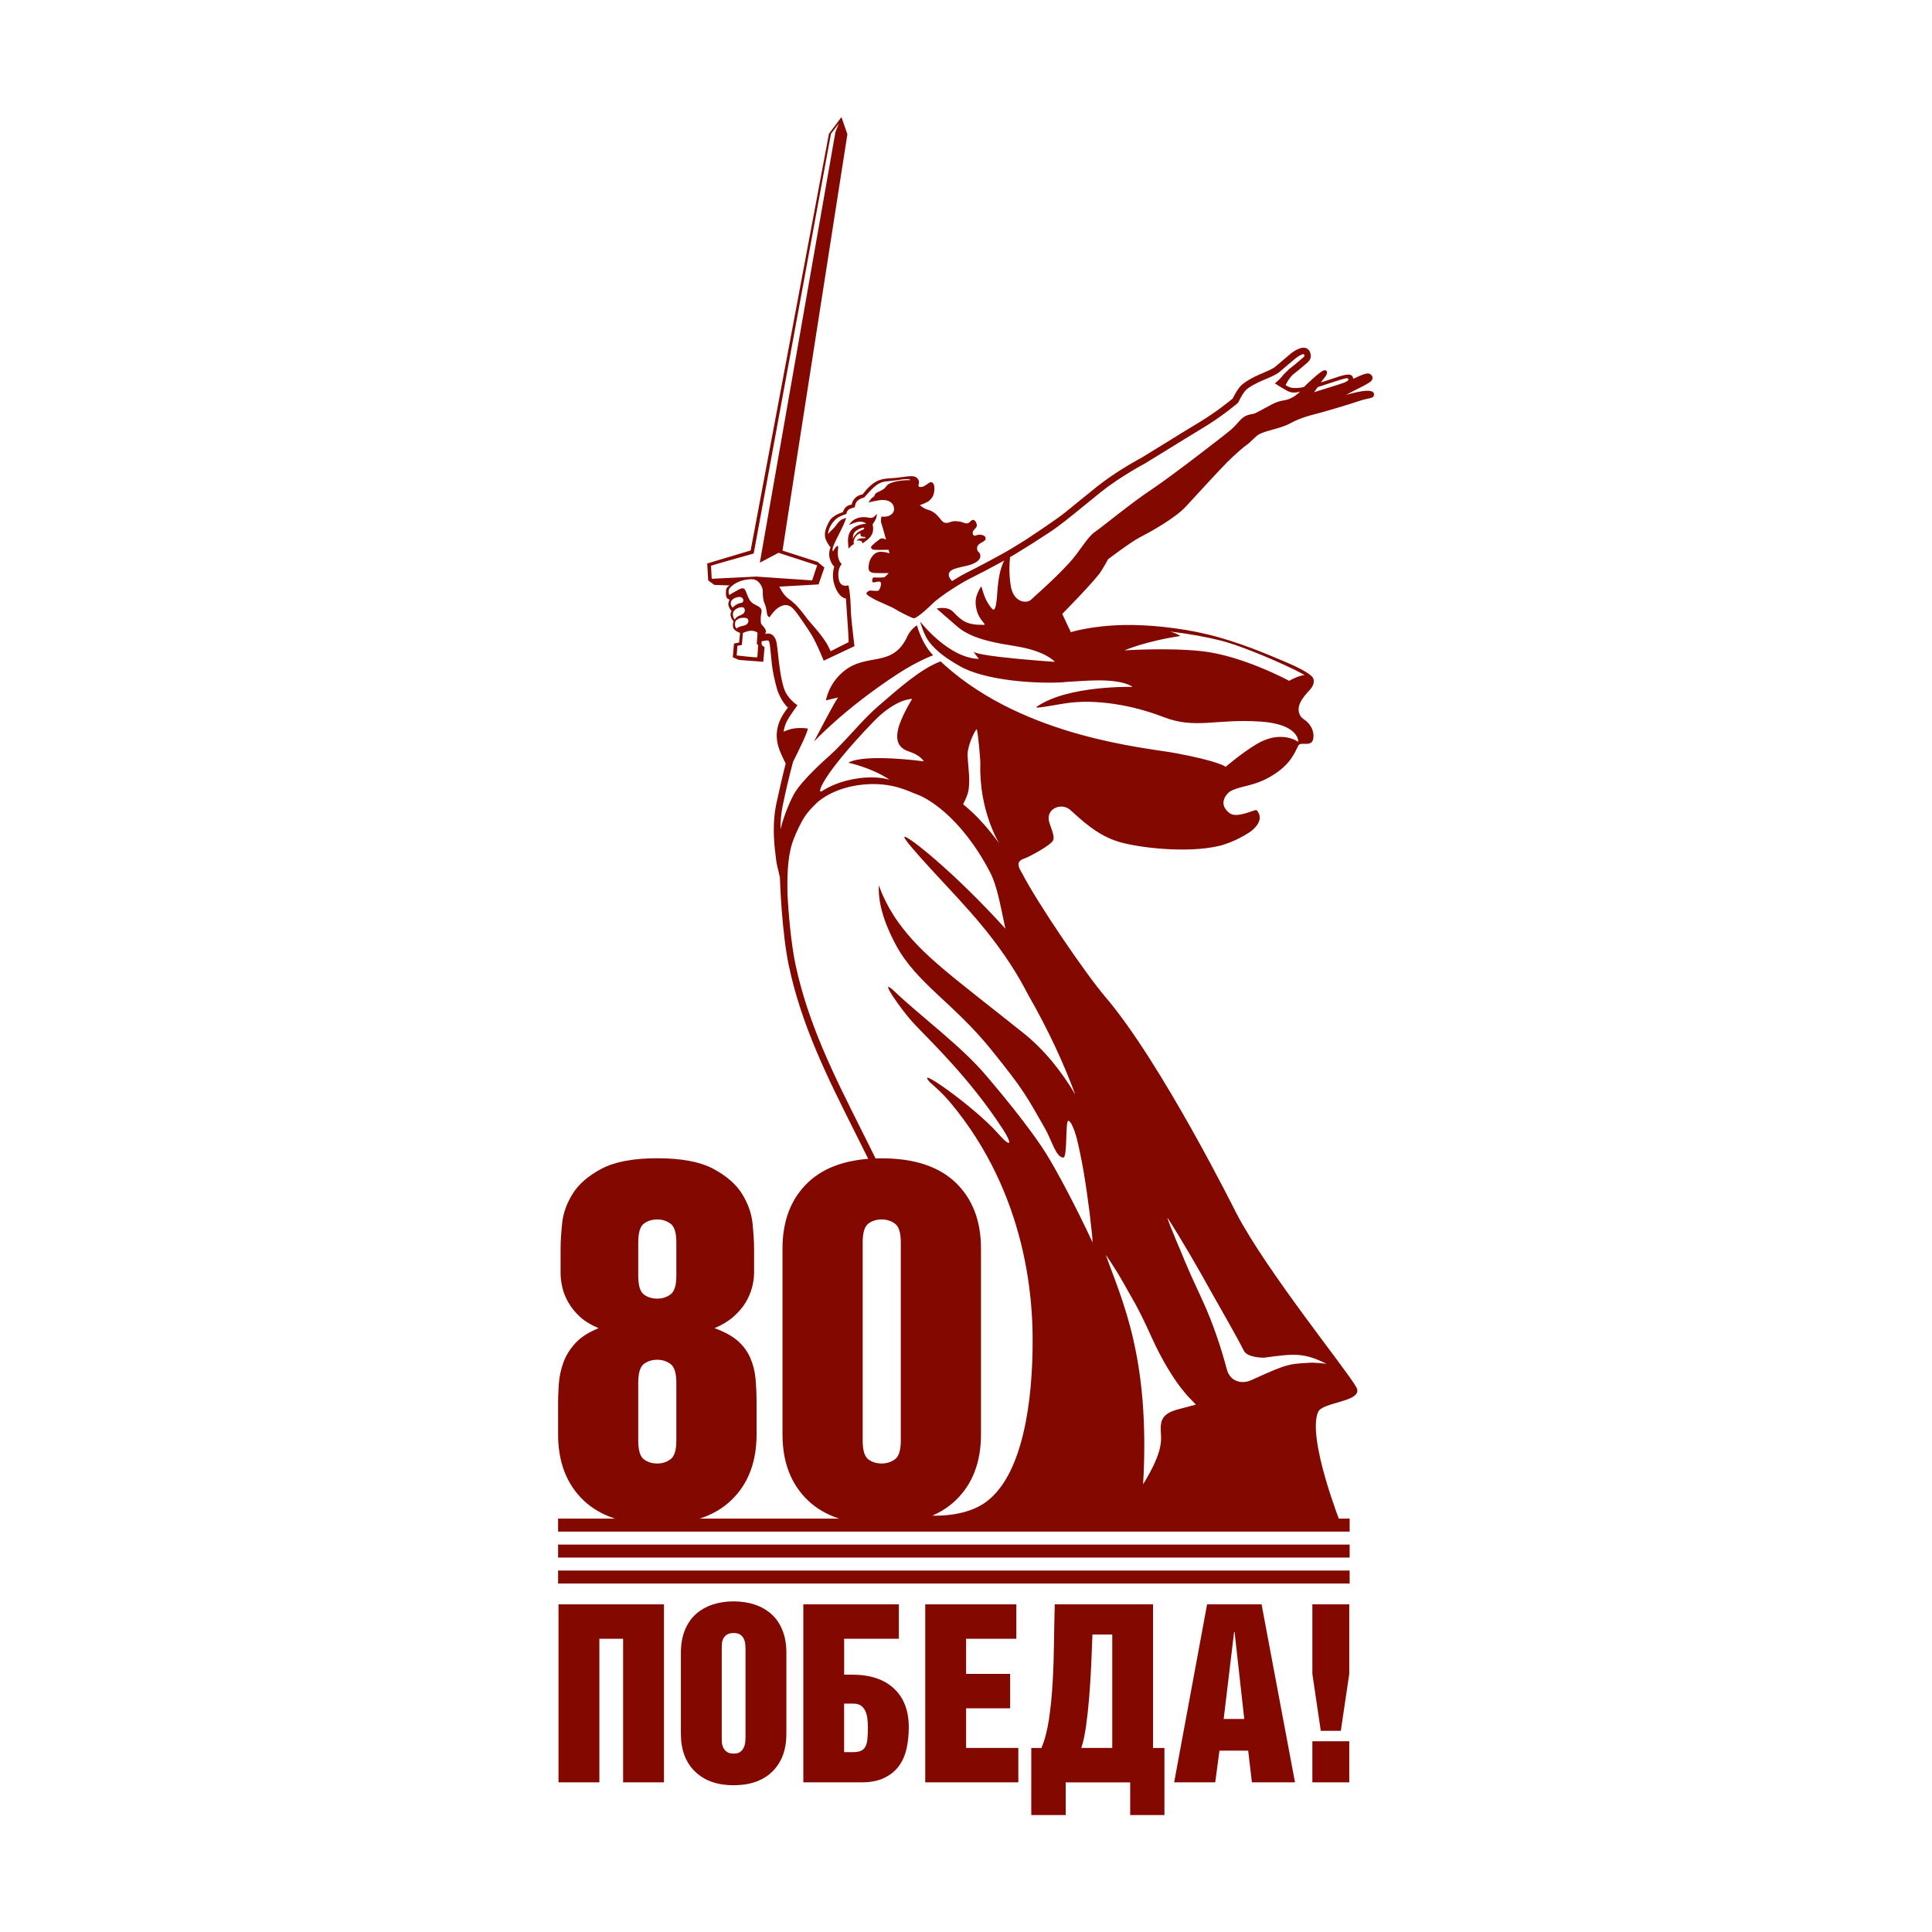<?xml version="1.0" encoding="UTF-8"?><svg id="Layer_2" xmlns="http://www.w3.org/2000/svg" viewBox="0 0 512 512"><defs><style>.cls-1{fill:none;}.cls-1,.cls-2{stroke-width:0px;}.cls-2{fill:#830800;}</style></defs><g id="Layer_1-2"><rect class="cls-1" width="512" height="512"/><polygon class="cls-2" points="147.9 402.45 147.9 403.19 147.9 405.89 357.67 405.89 357.67 403.19 357.67 402.45 147.9 402.45"/><polygon class="cls-2" points="147.9 409.33 147.9 410.07 147.9 412.77 357.67 412.77 357.67 410.07 357.67 409.33 147.9 409.33"/><polygon class="cls-2" points="147.9 416.21 147.9 416.95 147.9 419.65 357.67 419.65 357.67 416.95 357.67 416.21 147.9 416.21"/><path class="cls-2" d="M356.78,104.61c.84-.45,1.6-.84,1.89-.99,1.14-.57,2.15-1.07,2.68-1.36,1.65-.92,2.13-1.15,2.34-1.81.17-.55-.12-1.11-.75-1.4-1.03-.48-4.3,1.43-4.31,1.34-.08-.62-.43-1.11-1.23-1.12-.94-.01-2.13.35-3.86.94-1.58.54-3.16,1.03-3.52,1.13.88-1.05,1.14-1.46,1.14-1.46,0,0,.84-.96.4-1.57-.12-.16-.42-.26-.77-.14-.75.27-2.12,1.45-4.44,3.61-.29.27-.42.49-.87.8-.88.23-2.5.38-3.35.14-.68-.19-1.12-.44-1.43-.68.04-.05.96-2.1,2.37-3.12.9-.65,3.38-2.79,3.6-3,.86-.89.72-1.6.65-2.08-.08-.57-.4-1.09-.84-1.4-1.5-1.04-4.09,1.01-4.38,1.24-.59.48-3.3,2.78-4.15,3.52-.61.53-2.38,1.28-3.54,1.78l-.69.29c-1.46.63-3.3,1.58-4.65,2.74-.92.8-2.04,2.84-2.39,3.61-.76.64-4.34,3.56-8.66,6.17-3.27,1.97-6.75,4.12-9.77,5.99-2.25,1.39-4.24,2.62-5.64,3.47-.27.14-6.62,3.51-11.87,7.69-1.6,1.27-3.15,2.54-4.64,3.76-1.24,1.01-2.39,1.95-3.5,2.84-3.1,2.55-10.11,7.02-10.88,7.58-1.03.65-2.11,1.32-3.35,2.07-3.31,2.01-10.3,5.66-12.24,6.6-.77.37-2.13,1.14-3.64,2.09-.05.03-.11.06-.15.09l-.04.02c-.4-.42-.78-1.01-.84-1.36-.3-1.86,2.29-2.08,5.04-2.77,1.84-.46,3.33-1.36,3.31-2.49,0-1.05-.63-.89-.82-1.65-.45-1.78,1.86-1.93,2.17-2.76.11-.28.06-.87-.67-1.11-.73-.24-1.09-.2-2.1.1-.53.15-.92-.83-.29-1.5.63-.68.92-.89.71-1.63-.29-1.02-.91-1.18-1.3-.94-.39.24-.71.92-1.48.82-.78-.1-1.12-.57-3.07-.58-1.15,0-2.07,1.01-3.2.05-.68-.58-1.58-2.42-3.64-3.01-1.57-.44-2.33-1.31-2.33-1.31,0,0,1.92-.61,2.52-1.21,1.12-1.13,1.03-1.43,1.23-2.21.08-.33.39-2.82-.99-2.63-.35.05-1.55,1.21-2.33,1.26-.78.05-.9-.2-.78-.63.26-.94-.02-1.47-.67-1.94-.89-.65-3.33-.05-5.42.16-2.07.21-3.67,0-5.6,1.24-1.67,1.06-3.15,3.14-3.15,3.14,0,0-1.48.1-2.39,1.44-.46.68-.47,1.26-.47,1.26,0,0-1.38.05-2.03,1.25-.36.65-.34.75-.34.75,0,0-2.65.72-3.56,2.36-.99,1.78-1.68,3.52-.8,5.26.73,1.45,1.1,1.65,1.1,1.65,0,0-.61,1.42-.25,2.86.4,1.62,1.12,2.15,1.23,2.3-.11.37-.75,2.42.03,4.79,1.2,3.66,3.06,3.66,3.06,3.66,0,0,.28,4.39.48,7.05.2,2.66.24,4.52.24,4.52-.04-.01-4.77,2.41-4.77,2.41,0,0-.63-1.39-1.1-2.15-1.81-2.91-4.33-5.37-5.39-6.83-1.06-1.45-2.48-3.2-3.37-3.89-.2-.22-.56-.54-1.19-.96-1.53-1.02-2.55-3.29-2.55-3.29l10.4-.59,1.55-4.48-1.82-1.5-9.28-2.98c1.59-10.52,17.19-110.35,17.19-110.35l-1.58-4.55v.03s-.05.03-.05.03v.02s-3.26,4.35-3.26,4.35l-20.75,110.43-11.51,3.45.26,4.49,1.57,1.15.04.04,4.09.14c-.37.2-.89.57-.96,1.22-.07.65-.12,1.88.33,2.22.45.33.63.31.63.31,0,0-.59.86-.26,1.78.33.92.78,1.25.78,1.25,0,0-.51.57-.2,1.51.31.94.7,1.18.7,1.18,0,0-.47,1.37.1,2.08.57.7,1.63,1.02,1.63,1.02l-.26,2.55-1.35.27-.32,3.66,1.64.69,6.44.49.34-3.85s-.59-.4-.7-.6c-.11-.21-.11-.6-.08-.96.3-.07.84-.18,1.34-.24.36-.04.55.03.68.39.29,1.12.45,3.76.68,5.77.27,2.49.86,4.83,1.5,7.11.04.13,1.13,3.1,2.77,4.5-.44.59-1.08,1.48-1.56,2.32-2.41,4.23-1.22,7.87-.18,10.1.34.81.73,1.61,1.15,2.42-.77,2.97-2.13,8.91-2.56,11.04-.9,4.5-.64,9.31-.15,13,.12,1.4.34,2.82.7,4.1.22,1.03.4,1.75.47,2.02.04,1.32.53,14.82,2.39,23.51,3.39,15.89,10.22,29.53,17.46,43.96,8.66,17.28,17.61,35.14,21.62,58.76,3.01,17.75-3.17,43.35-3.23,43.6l-.27,1.09h1.83c-.06.02-.12.03-.18.04,0,0,31.12.17,60.15.33l46.29.27h0s.08-.02.12-.02c1.29,0,2.17.01,2.54.01,0,0-9.04-22.81-6.1-29.83,1.17-2.79,12.28-2.67,10.14-6.6-2.36-4.33-23.65-30.54-31.74-46.01-.23-.43-19.91-40.02-34.74-57.38-5.28-6.18-18.19-25.14-22.19-32.99-1.84-2.87-.28-3.37.94-3.82,1.14-.42,6.9-3.45,7.41-4.78.5-1.33-1.05-4.05-1.2-5.43-.34-3.18,3.58-4.44,5.68-2.59,2.92,2.58,7.09,6.77,13.05,8.52,5.14,1.51,17.92,3.05,26.38,1.05,4.01-.95,8.02-3.43,8.92-4.23,2.05-1.82,2.47-3.65,1.09-5.25-.34-.39-5.21,2.39-7.27.73-3.39-2.74-.17-5.44.13-5.63,2.28-1.43,5.47-1.32,9.47-3.29,4.3-2.12,6.23-4.65,6.78-5.47,1.72-2.54,1.67-3.34,2.16-3.73.75-.6,3.11.51,3.64-1.24.31-1.04.21-2.7-1.05-4.24-1.08-1.31-2.07-1.29-2.58-2.77-.89-2.56,1.85-5.15,2.93-6.39.96-1.11,1.13-2.3.71-3h0s-.23-1.33-7.77-4.46c-3.9-1.62-11.52-4.99-20-7.06-7.8-1.9-16.32-2.62-21.99-2.53-9.07.15-14.41,1.91-14.41,1.91l-2.28-4.84s8.76-8.87,10.26-11.27c1.51-2.4,1.86-3.2,1.86-3.2,0,0,5.95-4.53,8.34-5.77,2.4-1.24,9.32-4.97,12.34-8.26,3.02-3.28,8.79-9.58,10.92-11.72,2.13-2.13,4.52-4.17,5.32-4.7.8-.53,2.16-2.12,2.98-2.6,1.98-1.16,5.68-1.5,8.43-3.01,2.75-1.51,5.58-2.16,6.53-2.41,2.35-.61,8.59-2.43,11.64-3.47,2.76-.94,3.92-.57,4-1.68.16-2.29-6.41-.17-7.33.02M309.48,322.86c3.42,5.28,7.65,12.53,12.11,20.59,1.59,2.86,5.73,9.94,8.05,14.52.92,1.81,5.02,1.88,5.54,1.81,7.79-1.07,10.38-1.35,16.36,1.65.02,0-2.95-.41-4.65-.28-4.08.31-5,.04-11.07,2.71-.87.38-2.54,1.14-4.24,1.9-2.57,1.16-5.61.33-6.45-2.85-1.23-4.64-3.4-11.73-6.59-18.58-5.04-10.82-4.47-10.16-6.69-15.24-.37-.86-2.9-7.01-2.39-6.22M297.55,339.67c2.5,4.59,3.7,5.97,7.88,15.24,2.27,5.03,5.22,9.91,7.48,12.83.72.92,1.33,1.63,1.8,2.19l2.22,2.3-5.2,1.39c-.17.06-.35.11-.54.18-3.77,1.24-3.64,3.56-3.56,5.73.09,2.09.72,5.01-4.69,13.81,1.95-33.73-5.73-48.93-9.9-60.82,0,0,2.81,4.06,4.49,7.16M188.61,153.38c-.05-.65-.15-2.7-.18-3.46.42-.18,11.31-3.23,11.31-3.23l20.47-111.23,2.08-2.73-.89,2.23-20.04,114.16,4.96-2.62,10.23,3.32-1.33,3.99-14.79-1.01-11.82.58ZM193.71,160.32c-.41-1.6,1.52-2.06,2.02-2.11.33-.03.83.01,1.12.42.12.17.22.52.02.86-.21.38-.62.27-1.05.42-.82.3-1.37.82-1.66,1.12-.22-.2-.42-.57-.46-.71M194.29,163.31c-.49-1.68,1.5-2.33,1.9-2.36.32-.02.84-.16,1.09.34.11.22.34,1.09-.68,1.57-.98.46-1.29.55-1.63.96-.08.1-.22.31-.21.37-.19-.14-.33-.32-.48-.87M195.22,166.62c-.16-.19-.4-.52-.43-.9-.1-1.09.39-1.38.39-1.38,0,0,.64-.69,2.07-.62.96.04,1.08.47,1.08.87,0,.55-.55,1.1-1.25,1.22-.68.11-1.84.47-1.86.81M200.67,174.18c-.08.15-5.43-.48-5.43-.48l.18-2.55,1.19-.23.27-3.19c.38-.15.96-.37,1.24-.44,1.71-.46,2.63.39,2.63.39l-.2,2.99.35.24s-.12,3.03-.24,3.27M271.53,261.86s.02.05.04.07c.31.62.64,1.23.98,1.83,5.27,9.19,9.32,18,12.4,26.28-3.7-6.22-8.24-11.88-13.71-16.25-18.99-15.16-26.71-20.45-33.13-29.31-3.71-5.12-5.2-9.88-5.2-9.88-.24,4.17,1.07,9.46,4.6,15.98,5.38,9.94,15.29,15.37,25.03,27.42,9.05,11.2,9.49,12.51,14.42,21.1,1.76,3.07,2.89,7.67,4.84,7.67,1.12,0,.49-9.94,1.33-9.75.49.11.8.81.99,1.2,1.04,2.14,1.52,4.61,2.02,6.92.75,3.47,1.32,6.98,1.84,10.49.54,3.7,1,7.41,1.38,11.13.04.45.09.9.13,1.34.03.36-.03.97.12,1.3-4.45-9.61-9.23-18.47-11.73-22.63-4.9-8.17-14.65-19.48-16.41-21.58-6.58-7.87-17.34-15.73-24.3-22.35-5-4.76,1.69,4.83,4.87,8.25,4.5,4.82,14.84,14.49,23.7,28.12,2.51,3.86,2.37,5.28-1.19,1.24-6.19-7.04-22.67-18.68-18.07-13.59,0,0,2.9,2.39,5.25,5.19,20.77,24.69,21.92,53.3,21.92,62.82.09,15.53-2.34,36.77-13.1,43.68-5.7,3.65-13.65,3.09-13.65,3.09,1.15-5.13,5.72-27.24,3.01-43.23-4.05-23.88-13.06-41.86-21.78-59.25-7.18-14.33-13.97-27.86-17.31-43.53-1.21-5.7-1.83-13.51-2.13-18.49-.06-4.09-.12-9.3,1.24-13.64.4-1.28,1.52-3.98,2.78-6.19,1.26-2.21,2.83-3.62,3.71-4.5.95-.95,5.13-4.25,12.52-4.91,7.6-.69,11.96,1.89,14.24,2.7,2.21.78,11.34,5.51,19.21,20.58,1.87,3.58,2.76,8.97,4.05,14.92-13.96-15.39-26.31-25.03-26.77-24.31-.52.81,14.3,16.21,15.45,17.65.67.84,9.99,10.39,16.42,22.43M240.83,199.13c3.33,1.12,3.96,2.63,3.96,2.63,0,0-15.64-2.15-19.98.37,0,0,6.06,1.24,10.92,4.49-.36-.06-3.25-1.04-8.19-.37-4.76.65-7.91,2.25-9.75,3.43-1.4.9-.21-3.97,13.6-18.34,6.03-6.27,10.34-6.12,10.34-6.12,0,0-2.98,4.8-3.72,8.02-.64,2.8-.1,4.91,2.81,5.9M256.73,204.42c-.13-1.33-.21-3.15-.29-3.84-.29-2.46,1.78-6.85,2.4-7.34.35.76.99,8.09.96,9.17-.38,12.48,4.99,21.08,4.99,21.08-5.73-7.81-9.44-10.07-9.57-10.4.35-.57,1.34-2.48,1.51-4.12.19-1.77.13-3.22,0-4.55M312.82,168.56c-.64-.47-1.6-.86-2.73-1.2,5.14.61,9.84,1.48,13.68,2.46,3.74.95,11.61,3.96,19.4,7.71.5.24,1.72.9,2.57,1.35-1.87.22-4.1,1.54-4.1,1.54,0,0-12.37-6.69-23.18-7.86-8.94-.97-20.45-.2-20.45-.2,0,0,5.35-2.4,14.82-3.81M282.09,180.75c2.89-.19,6.02-.39,8.1-.43,7.99-.17,9.91,1.72,9.91,1.72,0,0-17.11-.48-25.33,5.24-.95.66,3.77-.28,7.35-.86,8.35-1.34,18.34.55,26.23,3.61,8.47,3.28,13.81.41,25.61,1.19,10.49.69,10.09,5.38,10.09,5.38,0,0-4.46-3.32-11.01.58-3.98,2.38-8.22,6.03-8.22,6.03,0,0-1.76-1.5-13.54-3.67-7.48-1.38-39.39-4.05-60.8-23.16-.45-.4-.85-.78-1.22-1.11-5.4,2.04-11.25,7.34-16.42,11.78-4.62,3.98-8.55,9.21-13.21,13.4,0,0-7.18,6.22-9.29,10.11-.49.9-2.38,4.68-3.51,9.2,0-2,.15-4.06.55-6.04.44-2.17.87-4.08,1.25-5.72.47-2.04,1.04-4.26,1.54-6.12,1.24-2.47,4.36-8.76,3.83-8.83-1.1-.14-2.88-.25-4.51.19-.73.2-1.33.43-1.82.66.13-1.01.45-2.08,1.1-3.22.73-1.27,2.57-3.79,2.57-3.79,0,0-2.73-1.62-3.66-4.71-.83-2.77-1.23-6.36-1.51-8.97-.24-2.2-.37-3.27-.63-3.8-.45-.9-1.05-1.69-2.4-1.49-.13.02-.27.04-.42.07.14-.19.26-.37.27-.51.03-1.08-1.21-1.78-1.32-2.31-.13-.64-.09-1.91.08-2.6.57-2.32-2.04-1.71-3.16-3.68-1.07-1.89-.84-3.73-2.75-2.68-.72.39-2.03,1.1-2.57,1.49-.52-1.42.04-1.93,1.14-2.78h0s0,0,0,0c.23-.15.51-.33.68-.42,1.52-.85,3.77-1.13,4.71-.94,1.47.3,2.39,2.17,2.35,3.15-.04.99.03,2.23.5,3.3.47,1.06.51,2.17.63,2.76.12.59.63.83.63.83,1.38-1.95,2.34-2.89,4.01-3.25.93.06,1.7-.14,3.63,2.65.37.54,2.25,3.14,3.58,5.34,1.34,2.21,3.16,6.75,3.16,6.75l8.15-3.85s-.93-7.57-.96-9.35c-.08-4.64-.63-6.77-.63-6.77,0,0-1.03.27-1.55-.06-.22-.14-.75-.33-.99-1.46-.59-2.8.75-4.12.75-4.12-.8-.7-1.23-2.2-.95-4.12.2-1.37-.76-.42-1.34.78-.2-.28-.19-.76.05-1.36,1.03-2.58,2.54-4.85,3.43-7.51,0,0-.54.13-1.05.34-.5.21-1.15.88-1.76,1.78-.42.62-1.43,1.35-1.98,2.16-.02-.08-.02-1.93,1.92-3.86.92-.92,2.91-1.48,2.91-1.48,0,0,.09-.96.86-1.31.57-.26,1.39-.49,1.39-.49,0,0,.06-1.23.77-1.76.71-.53,1.11-.66,1.68-.78,1.53-1.65,3.28-4.05,5.68-4.27,1.81-.16,3.64-.4,4.47-.55.22-.04,1.91-.28,2.13.19-1.45-.01-3.25.07-4.94.67-1.39.49-1.44,1.02-1.83,1.41-.39.39-1.21.82-1.6.97-.39.15-.82.39-1.02.73-.19.34-.1.53-.58.78-.49.24-1.12,1.37-1.12,1.37,0,0,2.51-.71,3.87-.67,1.84.04,2.95,1.06,2.89,2.57-.03.82-1.03,2.12-3.34,1.82,0,0-.29,1.01-.06,1.69.21.63.65,2.16.87,2.99.04.15.08.31.13.47.01.05.02.09.02.09,0,0,0,0,0,.01.08.25.16.49.23.7.16.48-.93-.76-1.87.22l-.95.72c-.46.41-1.29,1.05-1.13,1.38.16.32.35.48.81.54.42.05,2.7.05,3.37,0,.16.01.33.02.49.03,0,0,0,0,0,0-.02,0,.07.4.19.96-.82-.46-2.36-.48-2.4-.45-.44-.01-.82.14-1.23.35-.69.36-1.49,1.47-1.74,2.59-.46,2.11-.01,2.8,2.39,2.68,0,0,.01.01.02.01,1.12.05,1.67,0,2.53,0,.07,0,.15,0,.23-.02-.54.77-1.21,1.16-1.21,1.16,0,0-.54.02-.77.03-1.5.1-2.13-.15-2.23.15-.78,2.34,1.69.21,2.13,1.21.19.44-.11,1.41-.48,2-.31.49-2.21-.12-2.73.21-1.15.72-.57,1.03,1.27,2.08,1.3.74,4.9,2.16,5.68,2.69.78.53,4.7,2.57,5.09,2.47,1.23-.32,4.61-3.61,4.71-3.71,2.19-2.22,8.09-5.84,9.9-6.72,1.47-.71,5.8-2.95,9.29-4.89-.71,1.31-1.46,3.55-1.77,7.41-.26,3.52-.46,6.56-1.52,5.34-2.65-3.03-2.5-6.54-3-5.66-1.34,2.35-1.5,3.61-1.16,5.48.61,3.43,3.11,4.48,1.95,4.49-4.28.05-5.62-.89-8.05-3.44-1.55-1.62-4.38-.87-4.38-.87,0,0,2.4,2.13,5.57,4.85,4.06,3.47,11.04,4.39,15.67,5.17,7.79,1.3,10.1,4.1,10.1,4.1,0,0-19.92-1.33-21.6-2.69l1.45,1.91c-8.14-.23-15.57-9.91-15.57-9.91,0,0,.91,3.51,2.4,5.41,2.11,2.7,4.81,4.5,8.07,6.39,6.7,3.88,20.37,4.77,27.75,4.28M340.66,106.03c-1.64.23-2.5.58-3.43,1.05-2.52,1.3-4.48,2.51-5.1,2.6-3.22.46-3.19,1.72-5.77,4.08-1.06.98-16.33,12.78-21.21,15.98-4.88,3.19-13.93,10.56-14.91,11.18-2.07,1.32-3.93,5.03-6.82,8.19-4.42,4.83-9.76,9.35-10.22,9.84-.95.98-4.63.96-5.36-3.81-.51-3.35-.32-6.13-.16-7.51.59-.34,1.14-.66,1.61-.94,3.42-2.08,5.64-3.51,9.05-5.75,2.44-1.61,5.43-4.05,8.89-6.87,1.48-1.21,3.03-2.48,4.62-3.75,5.11-4.07,11.53-7.47,11.63-7.53,1.45-.88,3.44-2.11,5.7-3.5,3.01-1.86,6.49-4.01,9.76-5.98,4.98-3.01,8.88-6.33,9.04-6.47l.24-.32c.54-1.22,1.48-2.65,1.87-3.06.92-.96,3.11-2.04,4.35-2.57l.68-.29c1.42-.6,3.19-1.35,4.01-2.07.84-.74,3.52-3.01,4.11-3.49.76-.62,1.92-1.31,2.26-1.16.02.02.49.24-.07.8-.03.02-2.54,2.19-3.37,2.79-.4.29-.75.63-1.07.98-.33.3-.64.59-.86.86-1.44,1.81-2.37,2.21-2.22,2.32,1.28.88,3,1.81,3,1.81,1.25.81,2.66.65,3.63.32-1.13,1.23-2.85,2.1-3.86,2.24M348.23,103.94c.43-.48.56-.84,1-1.36,0,0,2.72-.9,4.12-1.35,3.56-1.15,3.84-1.14,3.98-.77.17.42-.73.79-1.2.97-1.18.45-7.14,2.26-7.9,2.51M240.48,168.6c-3.94,8.6-10.79,4.18-16.99,9.38-4.01,3.36-4.6,7.63-4.6,7.63,0,0,1.72-.44,3.24-.78-.73.66-6.23,11.38-6.39,11.64-.16.27,7.68-8.45,22.26-17.94,5.24-3.41,9.3-4.88,9.3-4.88-3.04-3.04-4.3-7.94-4.3-7.94,0,0-1.65,1-2.52,2.89M228.03,141.32c-.08,1.03.39.87,1.4,1.02-.08.1-.16.2-.24.3-.38.02-.77-.03-1.15.06-.34.08-.73.15-1.03.58.94-.14,1.55.06,1.52.75,2.21-1.45,3.27-2.62,2.72-5.07.66-.93,1.07-1.62,1.15-2.77-.69.68-.9,1.13-1.89,1.04-4.15-.91-5.47,1.85-5.47,1.85,1.68-.62,3.08-1.38,4.52-.3-.96.09-2.88.4-3.9,1.61-1.36,1.6-.86,3.62-.79,4.93.01.22.72-.91,1.44-1.11-.14-.49-.13-.67.06-1.21.25-.86.99-1.49,1.68-1.69M226.21,142.42c-.08.27-.15.44-.15.44,0,0-.15-1.2.46-1.87.61-.67,1.74-1.07,2.1-1.13.36-.07.42.04.42.04-.04.12-.07.24-.11.36,0,0-1.28.48-1.8,1.01-.53.53-.84.88-.92,1.16"/><polygon class="cls-2" points="148.01 472.34 158.84 472.34 158.84 434.29 165.13 434.29 165.13 472.34 175.96 472.34 175.96 425.17 148.01 425.17 148.01 472.34"/><path class="cls-2" d="M204.43,427.76c-1.25-1.12-2.72-1.96-4.43-2.53-1.71-.57-3.57-.85-5.58-.85s-3.87.28-5.58.85c-1.71.57-3.18,1.41-4.43,2.53-1.25,1.12-2.22,2.54-2.92,4.26-.7,1.73-1.05,3.73-1.05,6v21.45c0,4.24,1.25,7.58,3.74,10,2.49,2.43,5.9,3.64,10.24,3.64s7.8-1.21,10.27-3.64c2.47-2.43,3.71-5.76,3.71-10v-21.45c0-2.27-.35-4.28-1.05-6-.7-1.73-1.67-3.15-2.92-4.26M197.57,460.4c0,.31-.02.71-.07,1.21-.04.5-.16.98-.36,1.44-.2.46-.5.85-.92,1.18-.42.33-1.02.49-1.8.49s-1.4-.16-1.84-.49c-.44-.33-.75-.72-.95-1.18-.2-.46-.31-.94-.33-1.44-.02-.5-.03-.91-.03-1.21v-23.29c0-.39.01-.84.03-1.35.02-.5.13-.97.33-1.41.2-.44.51-.81.95-1.12.44-.31,1.05-.46,1.84-.46s1.39.15,1.8.46c.42.31.72.68.92,1.12.2.44.32.91.36,1.41.04.5.07.95.07,1.35v23.29Z"/><path class="cls-2" d="M225.74,443.8h-2.03v-9.51h14.5v-9.12h-25.32v47.17h15.42c2.41,0,4.42-.39,6.04-1.18,1.62-.79,2.91-1.84,3.87-3.15.96-1.31,1.64-2.85,2.03-4.63.39-1.77.59-3.64.59-5.61,0-4.42-1.31-7.85-3.94-10.3-2.62-2.45-6.34-3.67-11.15-3.67M229.88,460.89c-.09.81-.26,1.47-.53,1.97s-.66.88-1.18,1.12c-.53.24-1.25.36-2.17.36h-2.3v-12.86h2.49c.83,0,1.5.19,2,.56.5.37.89.85,1.15,1.44s.44,1.27.53,2.03c.09.77.13,1.56.13,2.39,0,1.18-.04,2.18-.13,2.98"/><polygon class="cls-2" points="256.03 452.72 267.7 452.72 267.7 443.6 256.03 443.6 256.03 434.29 269.34 434.29 269.34 425.17 245.2 425.17 245.2 472.34 269.87 472.34 269.87 463.22 256.03 463.22 256.03 452.72"/><path class="cls-2" d="M305.58,425.17h-26.06c-.09,3.15-.15,6.52-.2,10.1-.04,3.59-.16,7.12-.36,10.6-.2,3.48-.52,6.74-.98,9.78-.46,3.04-1.12,5.57-2,7.58h-2.68v17.78h9.12v-8.66h17.09v8.66h9.08v-17.78h-3.02v-38.05ZM294.75,463.22h-8.2c.53-1.57.95-3.54,1.28-5.9.33-2.36.6-4.9.82-7.61.22-2.71.39-5.5.53-8.37.13-2.86.24-5.59.33-8.17h5.25v30.05Z"/><path class="cls-2" d="M319.89,425.17l-8.73,47.17h10.89l1.12-8.4h7.61l.99,8.4h11.42l-8.86-47.17h-14.43ZM324.29,455.54l2.76-23.03h.13l2.56,23.03h-5.45Z"/><polygon class="cls-2" points="347.79 425.17 347.79 443.6 350.02 458.69 355.33 458.69 357.57 443.6 357.57 425.17 347.79 425.17"/><rect class="cls-2" x="347.79" y="461.45" width="9.78" height="10.89"/><path class="cls-2" d="M147.89,372.17c0-1.68.07-3.47.2-5.38.13-1.9.53-3.79,1.19-5.65.66-1.86,1.73-3.58,3.19-5.18,1.46-1.59,3.52-2.92,6.18-3.98-1.95-.8-3.56-1.77-4.85-2.92-1.28-1.15-2.32-2.41-3.12-3.79-.8-1.37-1.35-2.74-1.66-4.12-.31-1.37-.46-2.63-.46-3.79v-6.51c0-1.68.13-3.87.4-6.57.26-2.7,1.2-5.33,2.79-7.9,1.6-2.57,4.14-4.78,7.64-6.64,3.5-1.86,8.43-2.79,14.81-2.79s11.31.93,14.81,2.79c3.5,1.86,6.04,4.07,7.64,6.64,1.59,2.57,2.52,5.2,2.79,7.9.26,2.7.4,4.89.4,6.57v6.51c0,1.15-.18,2.41-.53,3.79-.35,1.37-.93,2.72-1.73,4.05-.8,1.33-1.88,2.59-3.25,3.78-1.38,1.2-3.04,2.19-4.98,2.99,2.65.97,4.72,2.1,6.17,3.38,1.46,1.29,2.57,2.79,3.32,4.52.75,1.73,1.22,3.61,1.4,5.64.18,2.04.26,4.25.26,6.64v7.97c0,7.35-2.24,13.17-6.71,17.46-4.47,4.29-11,6.44-19.59,6.44s-15.12-2.15-19.59-6.44c-4.47-4.29-6.71-10.11-6.71-17.46v-7.97ZM169.14,338.04c0,2.57.48,4.23,1.46,4.98.97.76,2.17,1.13,3.59,1.13,1.33,0,2.5-.37,3.52-1.13,1.02-.75,1.53-2.41,1.53-4.98v-8.76c0-2.57-.51-4.23-1.53-4.98-1.02-.75-2.19-1.13-3.52-1.13-1.42,0-2.61.38-3.59,1.13-.97.75-1.46,2.41-1.46,4.98v8.76ZM169.14,381.71c0,2.58.48,4.25,1.46,5,.97.75,2.17,1.13,3.59,1.13,1.33,0,2.5-.38,3.52-1.13,1.02-.76,1.53-2.42,1.53-5v-15.22c0-2.58-.51-4.25-1.53-5-1.02-.76-2.19-1.14-3.52-1.14-1.42,0-2.61.38-3.59,1.14-.97.75-1.46,2.42-1.46,5v15.22Z"/><path class="cls-2" d="M207.37,330.87c0-7.35,2.24-13.17,6.71-17.46,4.47-4.29,11-6.44,19.59-6.44s15.12,2.15,19.59,6.44c4.47,4.3,6.71,10.12,6.71,17.46v49.27c0,7.35-2.24,13.17-6.71,17.46-4.47,4.3-11,6.44-19.59,6.44s-15.12-2.14-19.59-6.44c-4.47-4.29-6.71-10.11-6.71-17.46v-49.27ZM228.62,381.72c0,2.57.48,4.24,1.46,4.99.97.76,2.17,1.13,3.59,1.13,1.33,0,2.5-.38,3.52-1.13,1.02-.75,1.53-2.42,1.53-4.99v-52.43c0-2.57-.51-4.23-1.53-4.99-1.02-.76-2.19-1.13-3.52-1.13-1.42,0-2.61.38-3.59,1.13-.97.76-1.46,2.42-1.46,4.99v52.43Z"/></g></svg>